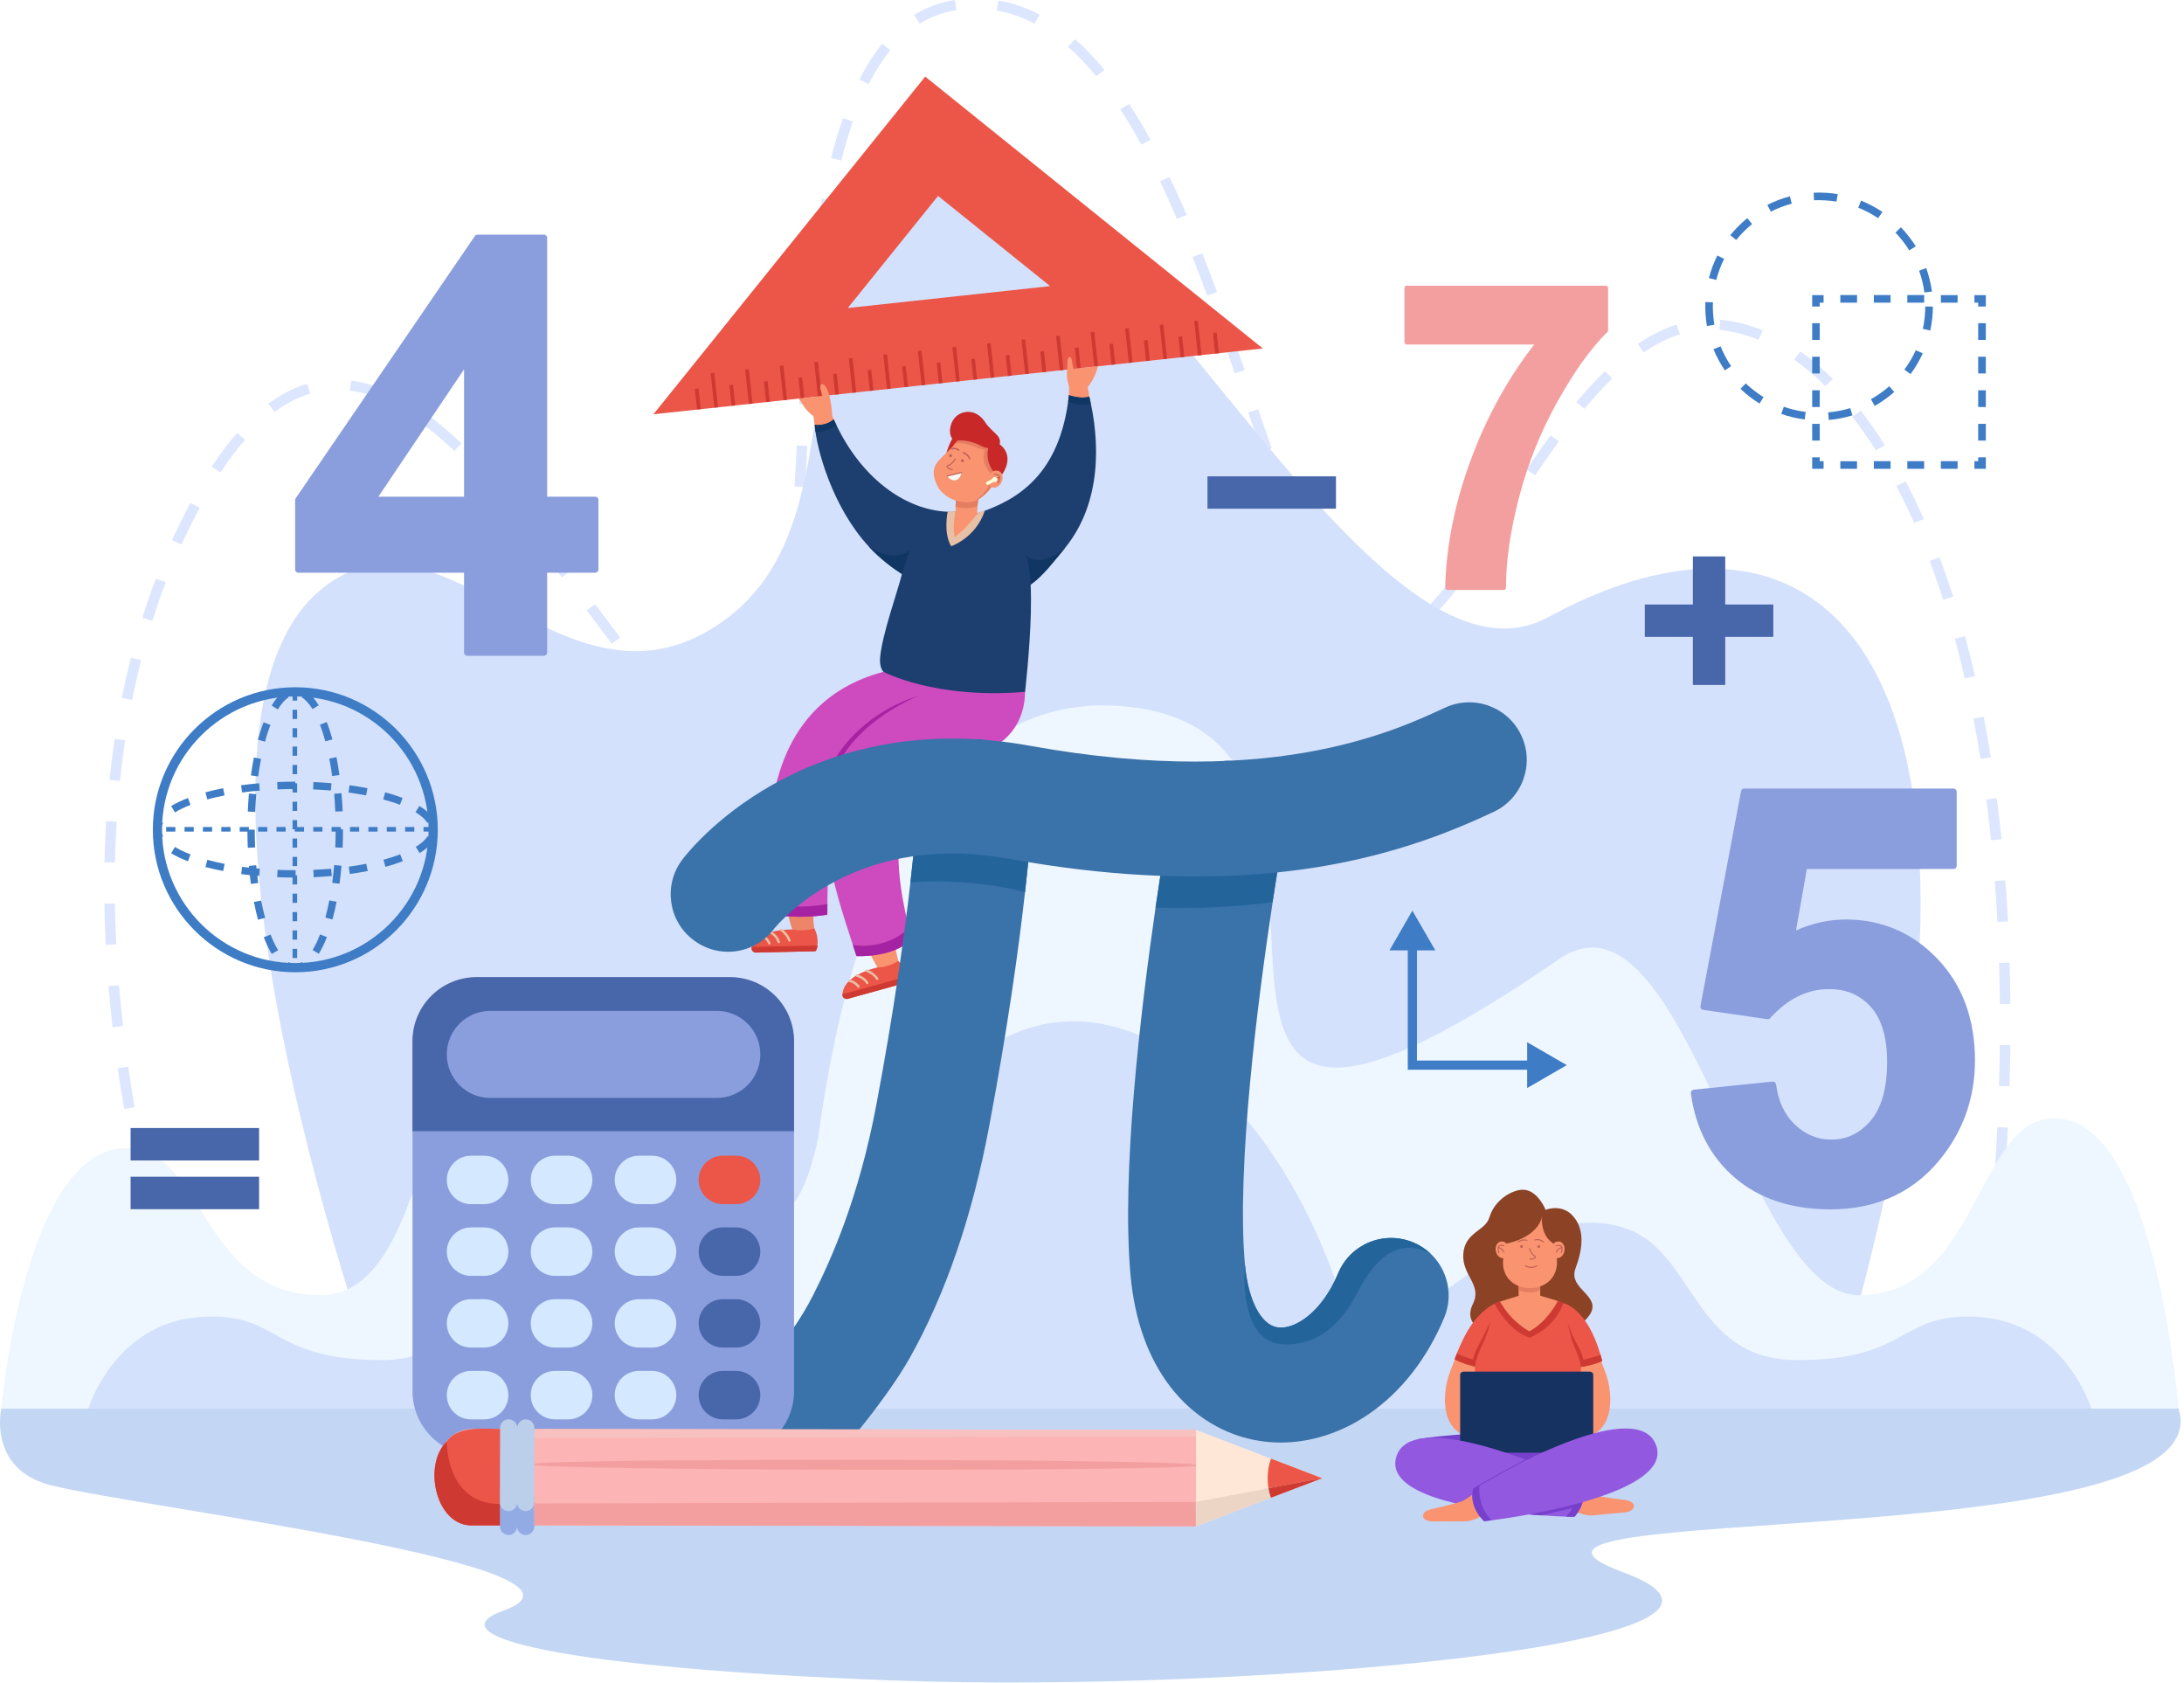 <svg width="309" height="238" viewBox="0 0 309 238" fill="none" xmlns="http://www.w3.org/2000/svg">
<path d="M26.15 190.842C25.538 189.021 24.94 187.149 24.355 185.263L25.786 184.847C26.358 186.733 26.956 188.592 27.567 190.387L26.15 190.842ZM281.481 188.501L280.012 188.332C280.259 186.407 280.493 184.457 280.701 182.558L282.184 182.714C281.963 184.626 281.728 186.576 281.481 188.501ZM22.716 179.658C22.196 177.785 21.689 175.887 21.208 174.001L22.665 173.663C23.133 175.536 23.64 177.421 24.147 179.281L22.716 179.658ZM282.795 176.914L281.312 176.784C281.507 174.846 281.676 172.909 281.833 170.997L283.315 171.114C283.159 173.026 282.99 174.976 282.795 176.914ZM19.855 168.318C19.426 166.419 19.023 164.495 18.646 162.596L20.103 162.323C20.48 164.209 20.883 166.12 21.312 168.006L19.855 168.318ZM283.744 165.301L282.262 165.21C282.379 163.285 282.496 161.335 282.587 159.423L284.069 159.488C283.978 161.4 283.874 163.363 283.744 165.301ZM17.58 156.861C17.242 154.936 16.93 152.999 16.656 151.087L18.139 150.892C18.412 152.778 18.711 154.715 19.036 156.627L17.58 156.861ZM284.316 153.649L282.821 153.61C282.886 151.672 282.925 149.722 282.938 147.81L284.433 147.823C284.407 149.748 284.368 151.711 284.316 153.649ZM15.928 145.287C15.707 143.349 15.512 141.399 15.356 139.474L16.838 139.37C16.994 141.256 17.19 143.206 17.411 145.131L15.928 145.287ZM282.951 142.01C282.925 140.059 282.886 138.108 282.834 136.21L284.316 136.158C284.381 138.082 284.42 140.046 284.433 141.997L282.951 142.01ZM14.966 133.648C14.862 131.697 14.797 129.734 14.771 127.809L16.266 127.796C16.292 129.695 16.357 131.645 16.448 133.583L14.966 133.648ZM282.6 130.41C282.509 128.459 282.379 126.521 282.236 124.623L283.718 124.506C283.861 126.417 283.991 128.381 284.095 130.332L282.6 130.41ZM16.266 121.996L14.784 121.97C14.823 120.006 14.901 118.042 15.018 116.131L16.5 116.222C16.396 118.107 16.318 120.058 16.266 121.996ZM281.702 118.849C281.507 116.911 281.286 114.973 281.039 113.088L282.509 112.906C282.756 114.804 282.99 116.755 283.185 118.706L281.702 118.849ZM16.982 110.448L15.499 110.305C15.694 108.354 15.941 106.403 16.227 104.505L17.697 104.713C17.424 106.585 17.177 108.51 16.982 110.448ZM280.207 107.353C279.895 105.415 279.557 103.503 279.193 101.644L280.662 101.371C281.026 103.243 281.364 105.181 281.676 107.132L280.207 107.353ZM104.099 107.145C102.031 106.833 100.536 105.909 98.455 104.336L99.404 103.217C101.212 104.596 102.526 105.415 104.255 105.701L104.099 107.145ZM109.262 103.711L107.935 103.061C108.625 101.761 109.223 99.966 109.73 97.716L111.187 98.028C110.64 100.421 110.016 102.281 109.262 103.711ZM94.086 100.2C92.902 98.913 91.641 97.443 90.21 95.688L91.381 94.79C92.785 96.52 94.034 97.976 95.204 99.238L94.086 100.2ZM18.698 99.004L17.229 98.731C17.619 96.806 18.048 94.881 18.529 93.022L19.973 93.373C19.504 95.206 19.075 97.105 18.698 99.004ZM277.983 95.974C277.541 94.062 277.073 92.176 276.566 90.343L278.009 89.979C278.516 91.812 278.985 93.724 279.44 95.649L277.983 95.974ZM112.175 92.215L110.692 92.033C110.927 90.304 111.135 88.418 111.33 86.259L112.812 86.376C112.617 88.561 112.409 90.473 112.175 92.215ZM86.556 91.045C85.347 89.458 84.085 87.781 83.006 86.324L84.215 85.479C85.294 86.922 86.543 88.6 87.752 90.174L86.556 91.045ZM195.573 90.928C194.416 90.928 193.271 90.603 192.192 89.94L192.985 88.717C194.611 89.706 196.21 89.706 197.94 88.912L198.59 90.226C197.563 90.694 196.549 90.928 195.573 90.928ZM21.559 87.82L20.129 87.391C20.727 85.518 21.364 83.658 22.053 81.851L23.458 82.345C22.782 84.126 22.131 85.973 21.559 87.82ZM203.454 86.441L202.362 85.466C203.493 84.27 204.702 82.813 206.068 80.992L207.264 81.838C205.873 83.71 204.624 85.219 203.454 86.441ZM187.953 85.453C186.99 84.01 186.041 82.306 185.04 80.251L186.379 79.64C187.354 81.63 188.278 83.281 189.201 84.66L187.953 85.453ZM274.927 84.816C274.316 82.943 273.679 81.097 273.015 79.341L274.42 78.847C275.083 80.628 275.733 82.488 276.345 84.387L274.927 84.816ZM79.481 81.643C78.116 79.835 76.985 78.353 75.905 76.974L77.102 76.103C78.181 77.481 79.312 78.977 80.691 80.784L79.481 81.643ZM113.254 80.576L111.772 80.472C111.876 78.782 111.993 76.883 112.123 74.659L113.605 74.737C113.475 76.961 113.371 78.873 113.254 80.576ZM25.682 77.013L24.329 76.428C25.144 74.633 26.015 72.873 26.943 71.148L28.256 71.811C27.346 73.51 26.488 75.244 25.682 77.013ZM210.672 77.013L209.436 76.22C210.489 74.659 211.582 73.008 212.687 71.33L213.949 72.11C212.83 73.788 211.738 75.453 210.672 77.013ZM182.634 74.88C181.957 73.242 181.268 71.447 180.501 69.405L181.905 68.911C182.66 70.94 183.349 72.722 184.025 74.347L182.634 74.88ZM270.818 73.97C270.011 72.162 269.166 70.407 268.295 68.755L269.621 68.092C270.506 69.782 271.377 71.564 272.183 73.411L270.818 73.97ZM72.225 72.383C70.872 70.758 69.611 69.314 68.376 67.962L69.494 66.999C70.742 68.365 72.017 69.835 73.382 71.486L72.225 72.383ZM113.918 68.885L112.422 68.82C112.526 66.882 112.63 64.958 112.734 62.994L114.217 63.072C114.113 65.036 114.009 66.96 113.918 68.885ZM217.2 67.221L215.964 66.414C217.213 64.594 218.318 63.007 219.359 61.59L220.581 62.422C219.541 63.839 218.435 65.4 217.2 67.221ZM31.209 66.805L29.947 66.024C31.117 64.256 32.327 62.643 33.536 61.252L34.681 62.188C33.51 63.527 32.34 65.088 31.209 66.805ZM178.511 63.865C177.835 61.928 177.159 59.977 176.6 58.339L178.004 57.883C178.576 59.522 179.239 61.46 179.929 63.397L178.511 63.865ZM64.279 63.774C62.758 62.331 61.262 61.056 59.832 59.99L60.742 58.846C62.211 59.951 63.746 61.252 65.32 62.734L64.279 63.774ZM265.408 63.709C264.341 62.019 263.223 60.419 262.079 58.963L263.262 58.091C264.432 59.587 265.577 61.225 266.669 62.955L265.408 63.709ZM38.855 58.261L37.945 57.116C39.727 55.803 41.573 54.853 43.446 54.294L43.888 55.672C42.184 56.18 40.494 57.051 38.855 58.261ZM224.17 57.818L223.013 56.908C224.404 55.243 225.731 53.8 227.057 52.512L228.111 53.54C226.823 54.788 225.536 56.193 224.17 57.818ZM114.555 57.259L113.059 57.168C113.189 55.074 113.319 53.163 113.449 51.342L114.945 51.446C114.802 53.254 114.685 55.165 114.555 57.259ZM54.916 56.947C53.056 56.05 51.222 55.477 49.48 55.243L49.688 53.813C51.587 54.073 53.576 54.697 55.579 55.66L54.916 56.947ZM258.255 54.606C256.825 53.189 255.342 51.927 253.847 50.874L254.718 49.703C256.279 50.809 257.826 52.122 259.322 53.605L258.255 54.606ZM174.701 52.798C173.96 50.653 173.348 48.897 172.776 47.285L174.181 46.816C174.753 48.442 175.364 50.198 176.105 52.343L174.701 52.798ZM232.571 49.834L231.713 48.65C233.547 47.402 235.406 46.478 237.214 45.906L237.682 47.285C236.004 47.818 234.288 48.676 232.571 49.834ZM248.814 48.065C246.98 47.311 245.108 46.842 243.274 46.673L243.404 45.23C245.394 45.412 247.409 45.919 249.399 46.725L248.814 48.065ZM115.413 45.633L113.931 45.503C114.126 43.474 114.321 41.524 114.529 39.69L116.011 39.846C115.803 41.667 115.608 43.617 115.413 45.633ZM170.8 41.797C170.071 39.846 169.395 38.064 168.719 36.348L170.11 35.841C170.787 37.557 171.476 39.352 172.191 41.316L170.8 41.797ZM116.779 34.085L115.309 33.877C115.608 31.848 115.946 29.91 116.297 28.09L117.754 28.363C117.403 30.158 117.078 32.082 116.779 34.085ZM166.521 30.951C165.715 29.078 164.908 27.297 164.128 25.645L165.468 25.034C166.274 26.711 167.093 28.506 167.9 30.392L166.521 30.951ZM119.015 22.706L117.572 22.355C118.092 20.339 118.664 18.441 119.275 16.711L120.68 17.179C120.082 18.87 119.523 20.729 119.015 22.706ZM161.475 20.456C160.5 18.675 159.499 16.997 158.497 15.462L159.759 14.695C160.773 16.256 161.787 17.959 162.789 19.78L161.475 20.456ZM122.917 11.886L121.59 11.249C122.566 9.324 123.645 7.621 124.802 6.19L125.973 7.087C124.88 8.44 123.853 10.053 122.917 11.886ZM155.09 10.781C153.79 9.194 152.45 7.79 151.098 6.619L152.099 5.54C153.503 6.775 154.908 8.232 156.26 9.883L155.09 10.781ZM130.121 3.342L129.328 2.12C131.084 1.027 133.034 0.312 135.102 0L135.323 1.431C133.463 1.717 131.721 2.354 130.121 3.342ZM146.39 3.342C144.66 2.432 142.853 1.808 141.019 1.496L141.279 0.078C143.269 0.416 145.233 1.092 147.105 2.068L146.39 3.342Z" fill="#DCE6FF"/>
<path d="M0.179 199.243C0.179 199.243 -1.771 207.8 7.189 210.076C19.426 213.197 88.676 221.585 71.21 227.827C61.353 231.338 78.883 235.955 126.896 237.71C174.909 239.466 257.306 232.574 229.593 222.365C201.893 212.156 315.098 220.466 308.219 199.243H0.179Z" fill="#C3D6F4"/>
<path d="M54.526 198.645C54.526 198.645 19.725 103.335 45.813 83.06C63.265 69.51 80.288 103.634 102.356 87.833C122.006 73.749 109.431 40.874 128.561 25.034C152.086 5.527 191.386 102.32 219.007 87.313C262.43 63.684 288.985 100.955 258.827 198.814L54.526 198.645Z" fill="#D4E1FC"/>
<path d="M291.833 158.265C279.479 156.484 280.597 183.195 262.989 183.195C246.876 183.195 238.267 123.517 220.594 135.663C149.55 184.444 204.82 101.422 157.054 99.797C135.453 99.069 121.057 121.41 115.751 160.983C108.053 196.746 90.21 133.7 71.848 139.565C60.17 143.284 61.509 183.195 45.41 183.195C27.788 183.195 28.959 160.736 16.605 162.505C3.301 164.417 0.18 199.243 0.18 199.243H308.219C308.219 199.243 305.137 160.177 291.833 158.265Z" fill="#EEF7FF"/>
<path d="M279.986 186.277C268.62 185.523 270.466 192.377 254.263 192.377C239.451 192.377 239.854 177.005 229.944 173.728C211.686 167.72 196.627 198.177 189.552 182.883C176.105 142.322 136.897 121.97 118.807 182.883C111.733 198.177 95.178 170.893 78.428 173.728C68.115 175.484 68.922 192.377 54.096 192.377C37.893 192.377 39.752 185.523 28.387 186.277C16.149 187.097 12.495 199.243 12.495 199.243H295.877C295.877 199.243 292.223 187.097 279.986 186.277Z" fill="#D4E1FC"/>
<path d="M244.093 78.704H239.515V85.505H232.714V90.083H239.515V96.884H244.093V90.083H250.894V85.505H244.093V78.704Z" fill="#4867AA"/>
<path d="M170.838 67.376V71.954H189.019V67.376H170.838Z" fill="#4867AA"/>
<path d="M18.477 159.553V164.143H36.657V159.553H18.477Z" fill="#4867AA"/>
<path d="M18.477 166.445V171.036H36.657V166.445H18.477Z" fill="#4867AA"/>
<path d="M222.896 179.45C223.962 176.602 224.183 174.04 222.714 172.193C221.088 170.113 218.682 171.127 218.682 171.127C218.682 171.127 217.551 168.279 215.47 168.279C213.987 168.279 211.465 169.67 210.723 172.193C210.164 174.131 207.251 174.248 207.03 177.356C206.822 180.451 209.761 181.7 208.382 184.457C207.29 186.667 208.721 188.163 211.673 189.008C214.638 189.841 222.167 189.333 224.651 186.329C227.135 183.338 221.777 182.48 222.896 179.45Z" fill="#8C4225"/>
<path d="M223.104 210.076C223.104 210.076 224.678 211.272 225.536 211.48C226.706 211.78 229.45 212.118 230.009 212.183C231.557 212.391 231.661 213.795 229.697 213.938L225.146 214.354C223.767 214.367 221.921 213.405 221.778 213.379C219.372 212.56 220.802 208.997 223.104 210.076Z" fill="#F99370"/>
<path d="M200.697 203.548C200.697 203.548 212.583 201.48 231.167 203.392C231.167 203.392 221.244 207.891 215.743 208.021C210.229 208.151 200.697 203.548 200.697 203.548Z" fill="#7640CC"/>
<path d="M213.753 189.593C213.805 189.567 213.87 189.528 213.922 189.489C212.011 191.375 210.814 193.794 209.501 196.174C208.617 197.721 207.03 200.504 209.579 201.258C210.931 201.258 210.944 203.339 209.579 203.352C209.319 203.365 209.033 203.391 208.773 203.378C203.922 203.079 203.831 197.526 205.17 194.002C206.406 190.738 207.862 187.096 210.736 184.873C213.961 182.688 217.096 187.604 213.753 189.593Z" fill="#F99370"/>
<path d="M218.513 189.593C218.474 189.567 218.396 189.528 218.344 189.489C220.256 191.375 221.465 193.794 222.765 196.174C223.65 197.721 225.236 200.504 222.7 201.258C221.335 201.258 221.335 203.339 222.687 203.352C222.961 203.365 223.234 203.391 223.494 203.378C228.344 203.079 228.435 197.526 227.096 194.002C225.861 190.738 224.417 187.096 221.53 184.873C218.318 182.688 215.171 187.604 218.513 189.593Z" fill="#F99370"/>
<path d="M211.478 184.431L210.893 188.033L210.125 192.754L210.021 193.404C209.397 193.391 208.799 193.3 208.266 193.183C206.835 192.845 205.808 192.272 205.808 192.272C205.808 192.272 205.912 191.96 206.107 191.453C206.523 190.387 207.368 188.462 208.448 187.032C210.047 184.938 211.478 184.431 211.478 184.431Z" fill="#EB5648"/>
<path d="M226.693 192.52C226.693 192.52 225.666 193.001 224.209 193.261C223.442 193.391 222.558 193.482 221.622 193.404L221.596 192.754L221.57 192.377L221.192 184.327C221.192 184.327 224.483 184.886 226.446 191.622C226.524 191.917 226.607 192.216 226.693 192.52Z" fill="#EB5648"/>
<path d="M206.107 191.453C206.107 191.453 207.563 192.168 210.125 192.753L210.021 193.404C209.397 193.391 208.799 193.3 208.253 193.183C206.835 192.844 205.808 192.272 205.808 192.272C205.808 192.272 205.912 191.96 206.107 191.453Z" fill="#CE3932"/>
<path d="M226.693 192.52C226.693 192.52 225.666 193.001 224.209 193.261C223.442 193.391 222.558 193.482 221.621 193.404L221.595 192.754C223.442 192.494 225.172 192.13 226.446 191.622C226.524 191.917 226.606 192.216 226.693 192.52Z" fill="#CE3932"/>
<path d="M210.892 186.915V188.033L210.021 193.404C209.397 193.391 208.799 193.3 208.253 193.183C208.318 192.611 208.487 191.648 208.955 190.751C209.683 189.386 210.892 186.915 210.892 186.915Z" fill="#CE3932"/>
<path d="M224.209 193.261C223.442 193.391 222.558 193.482 221.622 193.404L221.57 192.377L221.765 186.915C221.765 186.915 222.35 188.878 223.273 190.4C223.884 191.414 224.118 192.585 224.209 193.261Z" fill="#CE3932"/>
<path d="M225.262 202.559C222.492 203.834 219.358 204.393 216.393 204.393C213.428 204.393 210.047 203.769 207.29 202.494C207.407 199.945 210.151 198.125 208.89 195.043C208.291 193.599 208.994 191.766 209.553 190.569C209.67 190.296 209.787 190.062 209.891 189.867C210.723 188.15 211.478 184.431 211.478 184.431L211.946 184.223C213.376 183.69 214.859 183.638 214.859 183.638H217.915C217.915 183.638 219.306 183.638 220.685 184.119L221.192 184.327C221.361 184.47 221.881 188.072 222.531 189.945C222.987 191.219 224.17 193.014 223.455 195.199C222.31 198.71 225.158 200.349 225.262 202.559Z" fill="#EB5648"/>
<path d="M217.915 183.273V180.035H214.859V183.286C214.859 183.286 212.752 183.923 211.946 184.223C211.985 184.275 213.819 187.565 216.394 188.553C216.394 188.553 219.645 186.745 220.685 184.119C219.944 183.858 217.915 183.273 217.915 183.273Z" fill="#F99370"/>
<path d="M221.335 176.979C221.205 177.629 220.672 178.058 220.152 177.954C219.631 177.837 219.319 177.226 219.462 176.589C219.592 175.939 220.126 175.51 220.646 175.614C221.166 175.718 221.478 176.342 221.335 176.979Z" fill="#F99370"/>
<path d="M220.906 177.291C220.897 177.291 220.889 177.287 220.88 177.278C220.841 177.265 220.815 177.226 220.828 177.187C220.958 176.745 220.958 176.446 220.815 176.303C220.659 176.16 220.334 176.238 220.23 176.277C220.191 176.29 220.139 176.277 220.126 176.238C220.113 176.199 220.139 176.16 220.178 176.147C220.191 176.134 220.659 175.952 220.919 176.199C221.114 176.381 221.127 176.719 220.971 177.226C220.958 177.265 220.932 177.291 220.906 177.291Z" fill="#C16256"/>
<path d="M220.204 177.174C220.186 177.174 220.173 177.174 220.165 177.174C220.126 177.161 220.113 177.109 220.126 177.07C220.139 177.044 220.412 176.446 220.984 176.407C221.023 176.394 221.062 176.433 221.062 176.472C221.062 176.511 221.036 176.55 220.984 176.55C220.503 176.589 220.269 177.135 220.269 177.135C220.256 177.161 220.23 177.174 220.204 177.174Z" fill="#C16256"/>
<path d="M211.634 176.979C211.764 177.629 212.297 178.058 212.817 177.954C213.337 177.837 213.649 177.226 213.506 176.589C213.376 175.939 212.843 175.51 212.323 175.614C211.803 175.718 211.491 176.342 211.634 176.979Z" fill="#F99370"/>
<path d="M212.063 177.291C212.037 177.291 211.998 177.265 211.998 177.226C211.842 176.719 211.855 176.381 212.05 176.199C212.31 175.952 212.778 176.134 212.791 176.147C212.83 176.16 212.856 176.199 212.843 176.238C212.817 176.277 212.778 176.29 212.739 176.277C212.739 176.277 212.336 176.134 212.154 176.303C212.011 176.446 211.998 176.745 212.141 177.187C212.154 177.226 212.128 177.265 212.089 177.278C212.08 177.287 212.072 177.291 212.063 177.291Z" fill="#C16256"/>
<path d="M212.765 177.174C212.739 177.174 212.713 177.161 212.7 177.135C212.7 177.135 212.453 176.589 211.972 176.55C211.933 176.55 211.907 176.511 211.907 176.472C211.907 176.433 211.946 176.394 211.985 176.407C212.557 176.446 212.83 177.044 212.83 177.07C212.856 177.109 212.83 177.161 212.791 177.174C212.782 177.174 212.774 177.174 212.765 177.174Z" fill="#C16256"/>
<path d="M217.915 182.467V180.855H214.859V182.467C214.859 182.467 216.393 183.273 217.915 182.467Z" fill="#E57D61"/>
<path d="M212.648 178.708C212.791 183.286 219.904 183.403 220.281 178.878C220.36 177.213 219.826 176.693 219.605 174.612C219.215 170.854 213.87 170.659 213.389 174.586C213.207 176.134 212.635 177.291 212.648 178.708Z" fill="#F99370"/>
<path d="M215.457 176.407C215.509 176.303 215.47 176.186 215.366 176.134C215.262 176.082 215.145 176.121 215.093 176.225C215.041 176.316 215.08 176.446 215.184 176.498C215.288 176.55 215.405 176.511 215.457 176.407Z" fill="#C16256"/>
<path d="M217.889 176.407C217.941 176.316 217.902 176.186 217.811 176.134C217.707 176.082 217.59 176.121 217.538 176.225C217.486 176.329 217.525 176.446 217.616 176.498C217.72 176.55 217.85 176.511 217.889 176.407Z" fill="#C16256"/>
<path d="M216.666 178.175C216.58 178.175 216.502 178.162 216.432 178.136C216.393 178.123 216.38 178.084 216.393 178.045C216.406 178.006 216.445 177.98 216.484 177.993C216.744 178.084 217.109 177.954 217.161 177.837C217.174 177.785 217.122 177.746 217.07 177.72C216.64 177.486 216.341 176.667 216.328 176.628C216.315 176.589 216.341 176.537 216.38 176.524C216.419 176.511 216.458 176.537 216.471 176.576C216.471 176.589 216.757 177.382 217.148 177.59C217.356 177.707 217.317 177.837 217.304 177.889C217.226 178.058 216.94 178.175 216.666 178.175Z" fill="#C16256"/>
<path d="M216.68 179.333C216.198 179.333 215.821 179.138 215.795 179.125C215.756 179.099 215.743 179.06 215.769 179.021C215.782 178.982 215.834 178.969 215.873 178.982C215.886 178.995 216.68 179.411 217.395 178.995C217.434 178.969 217.486 178.982 217.499 179.021C217.525 179.047 217.512 179.099 217.473 179.125C217.2 179.281 216.927 179.333 216.68 179.333Z" fill="#C16256"/>
<path d="M218.149 172.193C218.149 172.193 217.681 174.924 213.142 175.9C213.142 175.9 212.882 173.533 213.832 172.193C214.781 170.841 217.369 170.724 218.149 172.193Z" fill="#8C4225"/>
<path d="M218.149 172.194C218.149 172.194 217.928 174.794 219.813 175.9C219.813 175.9 220.294 172.948 218.149 172.194Z" fill="#8C4225"/>
<path d="M211.478 184.431C211.478 184.431 213.273 188.15 216.394 189.204C216.394 189.204 219.853 187.994 221.192 184.327C221.192 184.327 220.737 184.054 220.399 184.028C220.399 184.028 218.995 186.902 216.394 188.306C216.394 188.306 213.988 187.175 212.232 184.119C212.232 184.119 211.816 184.158 211.478 184.431Z" fill="#CE3932"/>
<path d="M225.418 205.472H206.588V194.47C206.588 194.223 206.796 194.015 207.043 194.015H224.963C225.21 194.015 225.418 194.223 225.418 194.47V205.472Z" fill="#163260"/>
<path d="M222.765 214.536C222.713 214.549 222.297 214.549 221.582 214.523C220.789 214.497 219.657 214.445 218.318 214.354C218.231 214.346 218.144 214.341 218.058 214.341C217.728 214.315 217.386 214.289 217.03 214.263C216.597 214.229 216.146 214.19 215.678 214.146C207.719 213.405 196.106 211.389 197.524 206.161C199.448 199.113 218.5 207.345 222.947 209.387C223.546 209.66 223.871 209.816 223.871 209.816C224.768 212.482 222.765 214.536 222.765 214.536Z" fill="#9358E0"/>
<path d="M223.39 211.728L223 213.184L218.058 214.342C217.729 214.316 217.386 214.289 217.031 214.263C216.597 214.229 216.146 214.19 215.678 214.146L215.301 213.028L223.39 211.728Z" fill="#7640CC"/>
<path d="M222.765 214.536C222.713 214.549 222.297 214.549 221.582 214.523C221.582 214.523 223.78 212.417 222.947 209.387C223.546 209.66 223.871 209.816 223.871 209.816C224.768 212.482 222.765 214.536 222.765 214.536Z" fill="#7640CC"/>
<path d="M209.085 210.739C209.085 210.739 207.628 212.079 206.783 212.365C205.664 212.768 202.959 213.366 202.4 213.496C200.892 213.834 200.918 215.265 202.894 215.2L207.446 215.187C208.838 215.07 210.58 213.938 210.71 213.886C213.025 212.859 211.269 209.439 209.085 210.739Z" fill="#F99370"/>
<path d="M211.023 215.044C210.398 215.122 210.021 215.161 209.982 215.161C209.982 215.161 207.784 213.288 208.422 210.557C208.422 210.557 208.747 210.362 209.319 210.024C213.585 207.553 231.713 197.579 234.301 204.393C236.837 211.116 215.99 214.406 211.023 215.044Z" fill="#9358E0"/>
<path d="M211.023 215.043C210.398 215.121 210.021 215.16 209.982 215.16C209.982 215.16 207.784 213.288 208.422 210.557C208.422 210.557 208.734 210.323 209.319 210.024C209.319 210.024 208.929 212.924 211.023 215.043Z" fill="#7640CC"/>
<path d="M209.15 210.245C209.133 210.245 209.115 210.236 209.098 210.219C209.085 210.193 209.098 210.154 209.124 210.128C209.176 210.102 214.495 207.02 216.836 205.94C216.862 205.927 216.901 205.94 216.914 205.966C216.927 206.005 216.914 206.044 216.888 206.057C214.547 207.137 209.241 210.206 209.189 210.245C209.18 210.254 209.167 210.254 209.15 210.245Z" fill="#7640CC"/>
<path d="M218.357 175.731C218.34 175.731 218.327 175.726 218.318 175.718C217.746 175.276 217.213 175.445 217.187 175.458C217.148 175.471 217.109 175.445 217.096 175.406C217.083 175.367 217.096 175.328 217.135 175.315C217.161 175.302 217.772 175.094 218.409 175.588C218.435 175.614 218.448 175.666 218.422 175.705C218.405 175.722 218.383 175.731 218.357 175.731Z" fill="#C16256"/>
<path d="M214.794 175.731C214.776 175.731 214.759 175.722 214.742 175.705C214.716 175.666 214.716 175.627 214.742 175.601C214.768 175.575 215.236 175.185 216.042 175.354C216.081 175.354 216.107 175.393 216.107 175.445C216.094 175.484 216.055 175.51 216.016 175.497C215.288 175.354 214.846 175.705 214.846 175.718C214.828 175.726 214.811 175.731 214.794 175.731Z" fill="#C16256"/>
<path fill-rule="evenodd" clip-rule="evenodd" d="M41.781 137.523C30.675 137.523 21.624 128.485 21.624 117.366C21.624 106.247 30.675 97.209 41.781 97.209C52.9 97.209 61.938 106.247 61.938 117.366C61.938 128.485 52.9 137.523 41.781 137.523ZM41.781 98.509C31.39 98.509 22.924 106.962 22.924 117.366C22.924 127.77 31.39 136.223 41.781 136.223C52.185 136.223 60.638 127.77 60.638 117.366C60.638 106.962 52.185 98.509 41.781 98.509Z" fill="#3E7CC6"/>
<path d="M41.781 137.393C41.287 137.393 40.806 137.25 40.324 136.964L40.871 136.08C41.486 136.444 42.102 136.44 42.717 136.067L43.264 136.951C42.782 137.25 42.288 137.393 41.781 137.393ZM38.452 134.935C38.049 134.272 37.672 133.479 37.32 132.568L38.283 132.191C38.608 133.05 38.972 133.791 39.349 134.402L38.452 134.935ZM45.11 134.909L44.226 134.376C44.603 133.765 44.954 133.024 45.279 132.165L46.255 132.542C45.903 133.453 45.513 134.246 45.11 134.909ZM36.501 130.085C36.293 129.304 36.098 128.459 35.929 127.575L36.943 127.38C37.112 128.238 37.307 129.057 37.515 129.825L36.501 130.085ZM47.035 130.059L46.033 129.785C46.242 129.031 46.424 128.212 46.593 127.354L47.62 127.549C47.451 128.433 47.256 129.278 47.035 130.059ZM35.5 125.026C35.383 124.207 35.292 123.348 35.214 122.477L36.254 122.386C36.332 123.244 36.423 124.076 36.527 124.896L35.5 125.026ZM48.036 125L47.009 124.87C47.113 124.05 47.204 123.218 47.282 122.36L48.322 122.451C48.244 123.322 48.153 124.181 48.036 125ZM35.058 119.915C35.019 119.07 35.006 118.211 35.006 117.353H36.046C36.046 118.185 36.059 119.044 36.098 119.863L35.058 119.915ZM48.478 119.902L47.438 119.863C47.477 119.031 47.49 118.185 47.49 117.34V117.314H48.53V117.34C48.53 118.198 48.517 119.057 48.478 119.902ZM36.098 114.843L35.058 114.791C35.097 113.933 35.149 113.075 35.214 112.242L36.254 112.333C36.189 113.153 36.137 113.998 36.098 114.843ZM47.438 114.791C47.399 113.946 47.347 113.101 47.282 112.281L48.309 112.19C48.387 113.023 48.439 113.881 48.478 114.752L47.438 114.791ZM36.527 109.823L35.5 109.68C35.617 108.809 35.76 107.964 35.916 107.145L36.93 107.34C36.787 108.133 36.644 108.965 36.527 109.823ZM46.996 109.771C46.879 108.926 46.749 108.094 46.593 107.301L47.607 107.093C47.763 107.912 47.906 108.757 48.023 109.628L46.996 109.771ZM37.502 104.908L36.488 104.635C36.735 103.75 36.995 102.918 37.294 102.164L38.257 102.541C37.984 103.256 37.724 104.049 37.502 104.908ZM46.033 104.856C45.799 104.01 45.539 103.204 45.266 102.502L46.228 102.125C46.528 102.866 46.788 103.698 47.035 104.583L46.033 104.856ZM39.31 100.343L38.426 99.797C38.998 98.848 39.622 98.171 40.285 97.755L40.832 98.64C40.311 98.965 39.804 99.537 39.31 100.343ZM44.213 100.291C43.719 99.498 43.198 98.939 42.678 98.627L43.211 97.729C43.875 98.132 44.512 98.809 45.097 99.758L44.213 100.291Z" fill="#3E7CC6"/>
<path d="M41.82 124.128H41.781C40.923 124.128 40.065 124.115 39.219 124.076L39.271 123.036C40.091 123.075 40.949 123.088 41.781 123.088H41.82V124.128ZM44.382 124.076L44.33 123.036C45.188 122.997 46.034 122.945 46.853 122.88L46.944 123.907C46.099 123.985 45.24 124.037 44.382 124.076ZM36.67 123.907C35.799 123.842 34.941 123.738 34.121 123.634L34.252 122.607C35.071 122.711 35.903 122.802 36.761 122.88L36.67 123.907ZM49.493 123.621L49.35 122.581C50.195 122.477 51.027 122.334 51.821 122.178L52.029 123.205C51.209 123.361 50.364 123.504 49.493 123.621ZM31.573 123.205C30.701 123.036 29.856 122.841 29.063 122.633L29.336 121.619C30.103 121.827 30.922 122.022 31.781 122.191L31.573 123.205ZM54.526 122.607L54.253 121.606C55.111 121.372 55.904 121.124 56.619 120.838L56.996 121.814C56.242 122.1 55.41 122.373 54.526 122.607ZM26.592 121.827C25.681 121.476 24.875 121.098 24.212 120.682L24.758 119.798C25.369 120.175 26.111 120.526 26.956 120.851L26.592 121.827ZM59.376 120.669L58.83 119.785C59.623 119.291 60.196 118.784 60.495 118.263L61.392 118.797C61.002 119.46 60.313 120.097 59.376 120.669ZM22.196 118.823C21.897 118.354 21.754 117.86 21.754 117.353C21.754 116.859 21.897 116.365 22.183 115.897L23.081 116.43C22.886 116.742 22.794 117.054 22.794 117.353C22.794 117.665 22.898 117.977 23.081 118.289L22.196 118.823ZM60.482 116.404C60.157 115.884 59.597 115.376 58.791 114.882L59.337 113.998C60.274 114.57 60.963 115.194 61.366 115.858L60.482 116.404ZM24.758 114.908L24.212 114.011C24.875 113.608 25.681 113.231 26.592 112.88L26.956 113.842C26.111 114.18 25.369 114.531 24.758 114.908ZM56.593 113.829C55.878 113.556 55.072 113.309 54.227 113.075L54.487 112.073C55.384 112.307 56.216 112.58 56.958 112.867L56.593 113.829ZM29.336 113.075L29.063 112.073C29.856 111.852 30.701 111.657 31.573 111.488L31.768 112.515C30.922 112.671 30.103 112.867 29.336 113.075ZM51.795 112.502C51.001 112.346 50.169 112.216 49.311 112.099L49.454 111.072C50.325 111.189 51.17 111.332 51.99 111.488L51.795 112.502ZM34.252 112.099L34.108 111.072C34.941 110.955 35.799 110.864 36.67 110.786L36.748 111.826C35.903 111.891 35.058 111.982 34.252 112.099ZM46.814 111.813C45.995 111.748 45.149 111.696 44.304 111.657L44.343 110.617C45.201 110.656 46.073 110.708 46.905 110.786L46.814 111.813ZM39.258 111.657L39.219 110.617C40.065 110.578 40.923 110.565 41.781 110.565V111.605C40.936 111.605 40.091 111.618 39.258 111.657Z" fill="#3E7CC6"/>
<path d="M42.041 135.508H41.391V134.207H42.041V135.508ZM42.041 132.907H41.391V131.606H42.041V132.907ZM42.041 130.306H41.391V129.005H42.041V130.306ZM42.041 127.705H41.391V126.404H42.041V127.705ZM42.041 125.104H41.391V123.803H42.041V125.104ZM42.041 122.503H41.391V121.203H42.041V122.503ZM42.041 119.902H41.391V118.602H42.041V119.902ZM42.041 117.301H41.391V116.001H42.041V117.301ZM42.041 114.7H41.391V113.4H42.041V114.7ZM42.041 112.099H41.391V110.799H42.041V112.099ZM42.041 109.498H41.391V108.198H42.041V109.498ZM42.041 106.898H41.391V105.597H42.041V106.898ZM42.041 104.297H41.391V102.996H42.041V104.297ZM42.041 101.696H41.391V100.395H42.041V101.696ZM42.041 99.095H41.391V97.794H42.041V99.095Z" fill="#3E7CC6"/>
<path d="M61.223 117.626H59.923V116.976H61.223V117.626ZM58.622 117.626H57.322V116.976H58.622V117.626ZM56.021 117.626H54.721V116.976H56.021V117.626ZM53.42 117.626H52.12V116.976H53.42V117.626ZM50.819 117.626H49.519V116.976H50.819V117.626ZM48.218 117.626H46.918V116.976H48.218V117.626ZM45.617 117.626H44.317V116.976H45.617V117.626ZM43.017 117.626H41.716V116.976H43.017V117.626ZM40.416 117.626H39.115V116.976H40.416V117.626ZM37.815 117.626H36.514V116.976H37.815V117.626ZM35.214 117.626H33.913V116.976H35.214V117.626ZM32.613 117.626H31.312V116.976H32.613V117.626ZM30.012 117.626H28.712V116.976H30.012V117.626ZM27.411 117.626H26.111V116.976H27.411V117.626ZM24.81 117.626H23.51V116.976H24.81V117.626Z" fill="#3E7CC6"/>
<path d="M221.674 150.658L216.069 147.419V150.007H200.476V134.428H203.077L199.826 128.81L196.588 134.428H199.176V151.308H216.069V153.896L221.674 150.658Z" fill="#3E7CC6"/>
<path d="M112.201 131.749C112.799 133.427 111.629 132.569 114.19 132.738C114.737 132.764 115.855 132.725 115.296 131.632C114.841 130.358 115.231 126.847 114.945 125.533C113.618 119.681 109.132 123.166 112.201 131.749Z" fill="#ED8569"/>
<path d="M115.66 133.739C115.647 134.116 115.478 134.558 115.036 134.558L106.947 134.74C106.531 134.74 106.232 134.337 106.362 133.934C106.661 133.05 107.961 131.502 112.097 131.463C112.097 131.463 113.449 131.827 115.218 131.333C115.218 131.333 115.816 132.296 115.66 133.739Z" fill="#EB5648"/>
<path d="M108.859 133.596C108.876 133.596 108.893 133.591 108.911 133.583C109.002 133.544 109.041 133.453 109.002 133.362C108.612 132.464 107.922 132.191 107.896 132.191C107.805 132.152 107.701 132.204 107.675 132.282C107.636 132.373 107.688 132.477 107.779 132.503C107.792 132.516 108.364 132.737 108.69 133.492C108.716 133.557 108.781 133.596 108.859 133.596Z" fill="#E8C0A6"/>
<path d="M110.185 133.414C110.203 133.414 110.22 133.409 110.237 133.401C110.328 133.375 110.367 133.271 110.341 133.18C110.003 132.165 109.119 131.723 109.08 131.71C109.002 131.671 108.898 131.697 108.859 131.788C108.807 131.866 108.846 131.97 108.937 132.022C108.937 132.022 109.73 132.412 110.016 133.297C110.042 133.362 110.107 133.414 110.185 133.414Z" fill="#E8C0A6"/>
<path d="M111.694 133.193C111.711 133.193 111.733 133.188 111.759 133.18C111.837 133.141 111.889 133.05 111.85 132.959C111.473 131.931 110.653 131.411 110.614 131.385C110.536 131.333 110.432 131.359 110.38 131.437C110.328 131.515 110.354 131.619 110.432 131.671C110.445 131.684 111.187 132.165 111.538 133.076C111.564 133.154 111.629 133.193 111.694 133.193Z" fill="#E8C0A6"/>
<path d="M106.362 133.934L115.66 133.739C115.634 134.025 115.569 134.298 115.426 134.545L106.947 134.74C106.544 134.74 106.231 134.35 106.362 133.96C106.362 133.951 106.362 133.942 106.362 133.934Z" fill="#CE3932"/>
<path d="M124.113 136.782C124.997 138.252 123.879 138.642 125.868 137.913C127.169 137.328 127.611 137.185 127.117 135.989C126.727 134.558 126.284 131.801 125.998 130.358C125.257 125.936 119.379 128.875 124.113 136.782Z" fill="#F99370"/>
<path d="M128.144 138.173C128.222 138.538 128.157 139.019 127.728 139.123L119.939 141.282C119.535 141.386 119.145 141.06 119.184 140.644C119.249 139.721 119.887 137.9 124.139 136.834C124.139 136.834 125.504 136.912 127.104 135.924C127.104 135.924 127.936 136.73 128.144 138.173Z" fill="#EB5648"/>
<path d="M121.512 139.708C121.529 139.708 121.547 139.699 121.564 139.682C121.642 139.617 121.655 139.513 121.603 139.435C121.005 138.668 120.264 138.577 120.238 138.577C120.134 138.564 120.055 138.629 120.042 138.733C120.029 138.824 120.094 138.902 120.199 138.915C120.225 138.915 120.823 138.993 121.33 139.656C121.369 139.708 121.447 139.734 121.512 139.708Z" fill="#E8C0A6"/>
<path d="M122.748 139.201C122.765 139.192 122.782 139.183 122.8 139.175C122.878 139.123 122.904 139.019 122.852 138.941C122.266 138.043 121.304 137.822 121.265 137.822C121.174 137.796 121.083 137.861 121.07 137.952C121.044 138.043 121.109 138.134 121.2 138.16C121.2 138.16 122.058 138.355 122.565 139.123C122.604 139.188 122.682 139.214 122.748 139.201Z" fill="#E8C0A6"/>
<path d="M124.165 138.615C124.182 138.607 124.2 138.598 124.217 138.589C124.295 138.537 124.308 138.433 124.256 138.355C123.645 137.458 122.709 137.146 122.67 137.133C122.579 137.107 122.488 137.146 122.462 137.237C122.423 137.328 122.475 137.432 122.566 137.458C122.579 137.458 123.424 137.744 123.983 138.55C124.022 138.602 124.1 138.628 124.165 138.615Z" fill="#E8C0A6"/>
<path d="M119.184 140.644L128.145 138.174C128.184 138.447 128.184 138.746 128.119 139.019L119.939 141.282C119.549 141.386 119.158 141.074 119.184 140.67C119.184 140.662 119.184 140.653 119.184 140.644Z" fill="#CE3932"/>
<path d="M109.366 127.692C109.483 128.706 109.587 129.318 109.6 129.383C109.6 129.383 112.799 130.046 117.052 129.383C117.078 123.791 117.039 113.4 121.174 109.954C122.137 109.317 124.568 107.6 126.376 106.534C130.915 104.336 137.651 102.632 139.511 98.354C137.066 97.339 131.942 95.233 129.471 94.205C109.379 96.39 107.454 114.479 109.366 127.692Z" fill="#CE4ABF"/>
<path d="M117.195 122.88C117.858 113.647 118.82 110.565 126.376 106.533L129.926 98.418C120.368 101.37 112.253 111.176 117.195 122.88Z" fill="#A523A2"/>
<path d="M117.312 121.398C118.248 126.768 119.848 130.982 121.174 135.234C121.174 135.234 126.402 135.56 129.016 132.803C127.898 128.628 125.921 120.539 128.067 114.492C128.925 112.268 131.149 108.796 137.859 106.832C146.221 104.375 144.96 96.78 144.96 96.78C142.034 91.11 136.65 96.104 135.063 96.52C121.72 100.551 114.178 108.952 117.312 121.398Z" fill="#CE4ABF"/>
<path d="M120.667 133.661L121.174 135.235C121.174 135.235 126.402 135.56 129.016 132.803C129.016 132.803 128.847 132.192 128.613 131.255C128.613 131.255 125.713 134.389 120.667 133.661Z" fill="#A523A2"/>
<path d="M109.366 127.692C109.483 128.706 109.587 129.318 109.6 129.383C109.6 129.383 112.799 130.046 117.052 129.383C117.052 129.409 117.065 127.861 117.065 127.861C117.065 127.861 112.825 128.784 109.366 127.692Z" fill="#A523A2"/>
<path d="M143.308 80.42C153.269 74.399 155.948 65.335 153.802 54.268C153.49 52.72 151.136 53.045 151.253 54.619C151.292 63.41 147.209 70.121 138.496 73.281C138.509 73.281 138.717 82.54 143.308 80.42Z" fill="#F99370"/>
<path d="M150.682 77.507V77.52C150.682 77.511 150.682 77.511 150.682 77.52C150.578 77.641 150.474 77.767 150.369 77.897C149.03 79.471 147.613 81.421 145.831 82.683C145.207 83.125 144.53 83.489 143.802 83.71C142.567 83.125 138.275 78.899 138.288 72.617C143.867 70.758 149.979 67.26 151.241 55.894C151.241 55.894 152.905 56.505 154.115 56.102C155.597 62.24 155.974 71.005 150.682 77.507Z" fill="#1D3F70"/>
<path d="M154.323 57.064C152.918 57.545 151.176 56.856 151.124 56.83C151.167 56.526 151.206 56.214 151.241 55.894C151.241 55.894 152.905 56.505 154.115 56.102C154.115 56.102 154.206 56.453 154.323 57.064Z" fill="#103663"/>
<path d="M133.359 80.238C122.006 77.702 116.57 69.964 115.075 58.793C114.88 57.22 117.182 56.804 117.572 58.325C120.407 66.583 124.971 72.357 134.231 72.565C134.218 72.565 134.218 72.565 134.218 72.565C139.237 73.137 138.379 80.784 133.359 80.238Z" fill="#F99370"/>
<path d="M135.206 72.396L128.795 81.89C128.795 81.89 128.327 81.643 127.599 81.187C126.428 80.433 124.581 79.12 122.878 77.26C117.767 71.707 115.504 63.488 115.27 60.107C117.026 60.263 117.949 59.314 117.949 59.314C118.071 59.583 118.201 59.851 118.339 60.12C121.968 67.741 128.457 72.643 135.206 72.396Z" fill="#1D3F70"/>
<path d="M118.339 60.12C117.325 61.108 115.387 61.082 115.387 61.082C115.296 60.471 115.27 60.107 115.27 60.107C117.026 60.263 117.949 59.314 117.949 59.314C118.071 59.583 118.201 59.851 118.339 60.12Z" fill="#103663"/>
<path d="M135.206 72.396C135.128 70.719 135.57 68.339 135.869 67.364C136.428 65.452 139.471 66.427 138.821 68.3C138.73 68.235 138.145 71.746 138.301 72.734C141.136 73.814 132.202 76.051 135.206 72.396Z" fill="#F99370"/>
<path d="M138.86 68.144C138.852 68.17 138.847 68.192 138.847 68.209C138.839 68.243 138.83 68.274 138.821 68.3C138.756 68.248 138.405 70.186 138.301 71.603C136.936 72.11 135.466 71.733 135.193 71.655C135.245 70.16 135.609 68.326 135.791 67.637C135.83 67.481 135.869 67.39 135.869 67.364C135.887 67.32 135.904 67.281 135.921 67.246C136.103 66.804 136.454 66.492 136.884 66.362C137.183 66.271 137.508 66.271 137.82 66.362C138.132 66.466 138.392 66.661 138.574 66.895C138.583 66.904 138.592 66.917 138.6 66.934C138.847 67.272 138.951 67.715 138.86 68.144Z" fill="#E57D61"/>
<path d="M133.879 64.165C133.879 64.165 134.295 62.552 135.063 61.551L135.882 62.227L133.879 64.165Z" fill="#C92828"/>
<path d="M132.722 68.911C133.554 70.29 135.193 71.018 136.623 71.044C137.066 71.07 137.508 71.005 137.924 70.875C138.063 70.823 138.197 70.767 138.327 70.706C144.751 66.714 139.744 56.505 134.751 63.189C133.177 65.036 131.018 65.712 132.722 68.911Z" fill="#F99370"/>
<path d="M134.022 67.325L136.038 66.83C136.038 66.83 135.908 67.832 135.141 67.936C134.399 68.027 134.022 67.325 134.022 67.325Z" fill="#F9F8F3"/>
<path d="M135.961 65.204C135.935 65.1 136 64.984 136.117 64.957C136.234 64.918 136.351 64.996 136.377 65.114C136.403 65.218 136.338 65.335 136.221 65.361C136.104 65.4 135.987 65.322 135.961 65.204Z" fill="#C16256"/>
<path d="M134.283 64.502C134.257 64.385 134.322 64.268 134.439 64.242C134.556 64.216 134.673 64.281 134.699 64.398C134.725 64.515 134.66 64.632 134.543 64.658C134.426 64.684 134.309 64.619 134.283 64.502Z" fill="#C16256"/>
<path d="M133.996 67.403C134.005 67.403 134.018 67.403 134.035 67.403L136.051 66.909C136.103 66.895 136.129 66.856 136.116 66.805C136.103 66.766 136.064 66.74 136.012 66.752L133.996 67.247C133.957 67.26 133.931 67.299 133.944 67.338C133.944 67.364 133.97 67.39 133.996 67.403Z" fill="#C16256"/>
<path d="M134.4 66.427C134.517 66.466 134.647 66.492 134.751 66.492C134.803 66.479 134.829 66.44 134.829 66.401C134.829 66.349 134.79 66.323 134.738 66.323C134.465 66.349 134.114 66.128 134.088 65.998C134.088 65.946 134.153 65.92 134.205 65.907C134.712 65.764 135.206 64.997 135.232 64.958C135.258 64.932 135.245 64.88 135.206 64.854C135.167 64.828 135.115 64.841 135.102 64.88C135.089 64.88 134.608 65.634 134.166 65.751C133.918 65.816 133.918 65.959 133.931 66.024C133.957 66.18 134.166 66.349 134.4 66.427Z" fill="#C16256"/>
<path d="M135.115 62.734C136.389 62.409 138.301 63.437 139.315 63.67C139.315 63.67 138.691 65.335 140.135 66.974C139.901 68.586 140.005 69.328 137.924 70.875C138.063 70.823 138.197 70.767 138.327 70.706C144.504 66.922 140.018 56.869 135.115 62.734Z" fill="#E57D61"/>
<path d="M135.076 59.106C136.038 57.988 138.119 57.754 139.394 59.73C140.382 61.239 141.76 61.564 141.435 62.838C143.724 64.607 141.773 67.117 141.773 67.117L140.525 66.662C139.342 65.127 139.81 63.398 139.81 63.398C139.472 63.332 139.133 63.241 138.847 63.085C137.963 62.617 136.598 62.175 135.427 62.318C134.27 62.448 134.023 60.367 135.076 59.106Z" fill="#C92828"/>
<path d="M141.708 68.196C141.422 68.82 140.772 69.145 140.265 68.898C139.758 68.664 139.589 67.962 139.888 67.338C140.187 66.713 140.837 66.401 141.331 66.635C141.838 66.869 142.007 67.572 141.708 68.196Z" fill="#F99370"/>
<path d="M140.655 67.026C140.681 67.026 141.214 66.948 141.422 67.273C141.483 67.351 141.513 67.446 141.513 67.559C141.513 67.568 141.513 67.581 141.513 67.598C141.504 67.806 141.409 68.062 141.227 68.365C141.214 68.404 141.162 68.417 141.136 68.404C141.127 68.404 141.123 68.4 141.123 68.391C141.084 68.378 141.071 68.326 141.084 68.287C141.231 68.036 141.318 67.828 141.344 67.663C140.863 67.637 140.525 68.079 140.512 68.092C140.499 68.118 140.46 68.131 140.421 68.118C140.412 68.118 140.408 68.114 140.408 68.105C140.369 68.079 140.356 68.027 140.382 67.988C140.408 67.975 140.785 67.468 141.344 67.494C141.335 67.442 141.318 67.399 141.292 67.364C141.136 67.13 140.694 67.182 140.681 67.182C140.642 67.195 140.603 67.156 140.59 67.117C140.59 67.078 140.616 67.039 140.655 67.026Z" fill="#C16256"/>
<path d="M139.628 68.157L140.382 67.754C140.39 67.728 140.403 67.698 140.421 67.663C140.512 67.481 140.72 67.416 140.902 67.494C141.084 67.585 141.162 67.806 141.071 67.988C140.98 68.157 140.772 68.235 140.603 68.157L139.836 68.56C139.784 68.586 139.706 68.586 139.654 68.573C139.602 68.547 139.563 68.521 139.537 68.469C139.471 68.352 139.51 68.222 139.628 68.157Z" fill="#FDFFDE"/>
<path d="M124.997 95.024C124.997 95.024 132.241 98.926 145.024 97.859C145.024 97.859 145.063 97.521 145.128 96.949C145.388 94.465 146.065 87.495 145.818 82.683C145.818 82.683 145.492 78.6 144.764 76.61C142.566 70.563 138.288 72.617 138.288 72.617C137.3 74.633 134.92 76.246 134.92 76.246C134.517 74.139 135.167 72.5 135.206 72.396C131.916 73.151 128.951 75.634 127.637 81.096C127.013 83.645 124.763 89.835 124.516 93.074C124.451 93.984 124.672 94.725 124.997 95.024Z" fill="#1D3F70"/>
<path d="M134.074 72.397C134.074 72.397 133.437 75.427 134.582 77.26C134.582 77.26 138.041 76.103 139.328 72.253C139.328 72.253 138.847 72.227 138.288 72.618C138.288 72.618 136.675 74.867 135.076 75.947C135.076 75.947 134.699 74.62 135.206 72.397C135.206 72.397 134.608 72.24 134.074 72.397Z" fill="#E8C0A6"/>
<path d="M137.196 64.984C137.17 64.984 137.131 64.958 137.118 64.932C136.845 64.308 136.259 64.138 136.246 64.138C136.194 64.126 136.168 64.073 136.181 64.008C136.194 63.956 136.246 63.93 136.298 63.943C136.337 63.956 136.988 64.138 137.3 64.841C137.326 64.893 137.3 64.958 137.248 64.984C137.23 64.984 137.213 64.984 137.196 64.984Z" fill="#C16256"/>
<path d="M135.648 63.774C135.63 63.774 135.613 63.77 135.596 63.761C135.076 63.397 134.711 63.592 134.711 63.592C134.659 63.618 134.594 63.592 134.568 63.553C134.542 63.501 134.555 63.436 134.607 63.41C134.633 63.397 135.102 63.15 135.713 63.592C135.765 63.631 135.765 63.696 135.739 63.735C135.713 63.761 135.687 63.787 135.648 63.774Z" fill="#C16256"/>
<path d="M150.681 77.52C150.577 77.642 150.473 77.767 150.369 77.897C149.03 79.471 147.612 81.422 145.83 82.683C145.822 82.683 145.817 82.683 145.817 82.683C145.778 79.991 145.076 78.47 145.024 78.379C147.027 80.641 150.603 77.585 150.681 77.52Z" fill="#103663"/>
<path d="M128.795 77.755C128.795 77.755 128.054 79.562 127.637 81.097C127.629 81.123 127.616 81.153 127.598 81.188C126.428 80.433 124.581 79.12 122.878 77.26C122.878 77.26 126.298 79.822 128.795 77.755Z" fill="#103663"/>
<path fill-rule="evenodd" clip-rule="evenodd" d="M92.447 58.599L130.901 10.833L178.667 49.288L92.447 58.599ZM132.722 27.713L119.952 43.566L148.575 40.47L132.722 27.713Z" fill="#EB5648"/>
<path d="M171.931 50.015L171.618 47.089L172.139 47.037L172.451 49.963L171.931 50.015Z" fill="#CE3932"/>
<path d="M169.486 50.275L168.966 45.412L169.486 45.36L170.006 50.223L169.486 50.275Z" fill="#CE3932"/>
<path d="M164.609 50.809L164.076 45.945L164.596 45.893L165.116 50.757L164.609 50.809Z" fill="#CE3932"/>
<path d="M152.385 52.122L152.073 49.196L152.593 49.144L152.905 52.07L152.385 52.122Z" fill="#CE3932"/>
<path d="M149.94 52.395L149.42 47.532L149.94 47.467L150.46 52.33L149.94 52.395Z" fill="#CE3932"/>
<path d="M162.164 51.069L161.839 48.143L162.36 48.091L162.672 51.017L162.164 51.069Z" fill="#CE3932"/>
<path d="M159.72 51.329L159.186 46.465L159.707 46.413L160.24 51.277L159.72 51.329Z" fill="#CE3932"/>
<path d="M142.605 53.189L142.293 50.263L142.813 50.198L143.126 53.124L142.605 53.189Z" fill="#CE3932"/>
<path d="M140.174 53.449L139.641 48.585L140.161 48.533L140.681 53.397L140.174 53.449Z" fill="#CE3932"/>
<path d="M127.949 54.762L127.637 51.836L128.144 51.784L128.469 54.71L127.949 54.762Z" fill="#CE3932"/>
<path d="M125.504 55.035L124.984 50.172L125.491 50.107L126.024 54.97L125.504 55.035Z" fill="#CE3932"/>
<path d="M113.293 56.349L112.968 53.423L113.488 53.371L113.8 56.297L113.293 56.349Z" fill="#CE3932"/>
<path d="M110.848 56.609L110.315 51.745L110.835 51.693L111.355 56.557L110.848 56.609Z" fill="#CE3932"/>
<path d="M132.839 54.242L132.527 51.316L133.034 51.264L133.359 54.177L132.839 54.242Z" fill="#CE3932"/>
<path d="M130.394 54.502L129.861 49.638L130.381 49.586L130.915 54.45L130.394 54.502Z" fill="#CE3932"/>
<path d="M118.17 55.816L117.858 52.903L118.378 52.838L118.69 55.764L118.17 55.816Z" fill="#CE3932"/>
<path d="M115.725 56.089L115.205 51.225L115.725 51.16L116.246 56.024L115.725 56.089Z" fill="#CE3932"/>
<path d="M103.514 57.402L103.202 54.476L103.709 54.424L104.034 57.35L103.514 57.402Z" fill="#CE3932"/>
<path d="M101.069 57.662L100.548 52.799L101.056 52.747L101.589 57.61L101.069 57.662Z" fill="#CE3932"/>
<path d="M108.403 56.882L108.078 53.956L108.598 53.891L108.91 56.817L108.403 56.882Z" fill="#CE3932"/>
<path d="M105.959 57.142L105.426 52.278L105.946 52.226L106.479 57.09L105.959 57.142Z" fill="#CE3932"/>
<path d="M167.041 50.549L166.729 47.623L167.249 47.557L167.561 50.483L167.041 50.549Z" fill="#CE3932"/>
<path d="M157.274 51.602L156.962 48.676L157.469 48.624L157.795 51.537L157.274 51.602Z" fill="#CE3932"/>
<path d="M154.83 51.862L154.31 46.998L154.817 46.946L155.35 51.81L154.83 51.862Z" fill="#CE3932"/>
<path d="M147.495 52.655L147.183 49.729L147.703 49.677L148.016 52.603L147.495 52.655Z" fill="#CE3932"/>
<path d="M145.05 52.916L144.53 48.052L145.05 48L145.571 52.864L145.05 52.916Z" fill="#CE3932"/>
<path d="M137.729 53.709L137.404 50.783L137.924 50.731L138.236 53.657L137.729 53.709Z" fill="#CE3932"/>
<path d="M135.284 53.969L134.751 49.105L135.271 49.053L135.791 53.917L135.284 53.969Z" fill="#CE3932"/>
<path d="M123.06 55.295L122.748 52.369L123.268 52.317L123.58 55.243L123.06 55.295Z" fill="#CE3932"/>
<path d="M120.615 55.556L120.095 50.692L120.615 50.64L121.135 55.504L120.615 55.556Z" fill="#CE3932"/>
<path d="M98.624 57.935L98.312 55.009L98.832 54.957L99.144 57.87L98.624 57.935Z" fill="#CE3932"/>
<path d="M151.319 50.484C151.787 50.484 151.67 51.836 151.904 52.174L155.324 51.81C155.168 52.695 154.505 54.06 153.894 54.749C153.542 55.152 151.449 55.113 151.254 54.619C150.89 53.67 150.916 52.669 150.968 52.434C151.098 51.875 150.824 50.731 151.319 50.484Z" fill="#F99370"/>
<path d="M116.258 54.346C115.725 54.502 116.414 56.011 116.414 56.011L113.033 56.375C113.774 57.571 114.217 58.352 115.465 59.106C115.92 59.379 117.689 59.275 117.715 58.742C117.767 57.922 117.442 56.336 117.364 56.102C117.299 55.621 116.791 54.19 116.258 54.346Z" fill="#F99370"/>
<path fill-rule="evenodd" clip-rule="evenodd" d="M84.67 70.706V80.55C84.67 80.797 84.462 81.005 84.215 81.005H77.413V92.306C77.413 92.553 77.205 92.761 76.958 92.761H66.113C65.865 92.761 65.657 92.553 65.657 92.306V81.005H42.21C41.963 81.005 41.755 80.797 41.755 80.55V70.745C41.755 70.654 41.781 70.563 41.833 70.485L67.179 33.396C67.257 33.266 67.4 33.188 67.556 33.188H76.958C77.205 33.188 77.413 33.396 77.413 33.643V70.251H84.215C84.462 70.251 84.67 70.459 84.67 70.706ZM65.657 70.251V52.239L53.537 70.251H65.657Z" fill="#8A9EDD"/>
<path d="M274.121 135.625C270.596 131.931 266.227 130.059 261.155 130.059C258.775 130.059 256.408 130.579 254.107 131.606L255.641 122.919H276.383C276.631 122.919 276.839 122.724 276.839 122.464V111.995C276.839 111.735 276.631 111.54 276.383 111.54H246.772C246.551 111.54 246.369 111.696 246.33 111.904L240.582 142.309C240.569 142.426 240.595 142.556 240.66 142.66C240.738 142.764 240.842 142.829 240.972 142.842L250.049 144.156C250.205 144.182 250.361 144.13 250.452 144.013C252.91 141.282 255.706 139.903 258.762 139.903C261.233 139.903 263.171 140.735 264.705 142.439C266.227 144.143 266.994 146.756 266.994 150.203C266.994 153.896 266.214 156.692 264.679 158.5C263.132 160.307 261.298 161.192 259.087 161.192C257.163 161.192 255.446 160.489 253.977 159.098C252.494 157.706 251.597 155.782 251.285 153.376C251.259 153.129 251.038 152.96 250.79 152.986L239.633 154.13C239.515 154.143 239.398 154.208 239.32 154.312C239.242 154.403 239.216 154.533 239.229 154.65C239.906 159.631 242.012 163.649 245.485 166.614C248.944 169.566 253.482 171.062 258.97 171.062C265.837 171.062 271.286 168.396 275.148 163.142C277.983 159.319 279.427 154.897 279.427 150.008C279.427 144.143 277.645 139.305 274.121 135.625Z" fill="#8A9EDD"/>
<path d="M227.187 40.405H199.032C198.85 40.405 198.707 40.561 198.707 40.743V48.39C198.707 48.572 198.85 48.728 199.032 48.728H217.069C213.389 53.462 210.398 58.885 208.174 64.828C205.86 71.005 204.611 77.156 204.468 83.099C204.468 83.19 204.507 83.281 204.572 83.346C204.637 83.411 204.715 83.45 204.806 83.45H212.752C212.83 83.45 212.921 83.411 212.986 83.346C213.051 83.281 213.077 83.19 213.077 83.112C213.064 79.367 213.688 75.049 214.937 70.29C216.172 65.53 218.019 60.965 220.399 56.726C222.765 52.499 225.132 49.209 227.421 46.959C227.486 46.894 227.525 46.816 227.525 46.725V40.743C227.525 40.561 227.382 40.405 227.187 40.405Z" fill="#F49F9F"/>
<path d="M280.961 66.31H279.348V65.231H279.881V64.685H280.961V66.31Z" fill="#3E7CC6"/>
<path d="M276.968 66.31H274.602V65.231H276.968V66.31ZM272.235 66.31H269.855V65.231H272.235V66.31ZM267.488 66.31H265.121V65.231H267.488V66.31ZM262.741 66.31H260.375V65.244H262.741V66.31Z" fill="#3E7CC6"/>
<path d="M258.008 66.31H256.395V64.685H257.462V65.231H258.008V66.31Z" fill="#3E7CC6"/>
<path d="M257.462 62.318H256.395V59.951H257.462V62.318ZM257.462 57.571H256.395V55.204H257.462V57.571ZM257.462 52.825H256.395V50.458H257.462V52.825ZM257.462 48.078H256.395V45.711H257.462V48.078Z" fill="#3E7CC6"/>
<path d="M257.462 43.357H256.395V41.745H258.008V42.811H257.462V43.357Z" fill="#3E7CC6"/>
<path d="M276.968 42.811H274.602V41.745H276.968V42.811ZM272.235 42.811H269.855V41.732H272.235V42.811ZM267.488 42.811H265.121V41.732H267.488V42.811ZM262.741 42.811H260.375V41.732H262.741V42.811Z" fill="#3E7CC6"/>
<path d="M280.961 43.357H279.881V42.811H279.348V41.745H280.961V43.357Z" fill="#3E7CC6"/>
<path d="M280.961 62.318H279.881V59.951H280.961V62.318ZM280.961 57.571H279.881V55.204H280.961V57.571ZM280.961 52.825H279.881V50.458H280.961V52.825ZM280.961 48.078H279.881V45.711H280.961V48.078Z" fill="#3E7CC6"/>
<path d="M258.749 59.405L258.658 58.326C259.712 58.235 260.765 58.039 261.779 57.727L262.091 58.755C261.012 59.08 259.881 59.301 258.749 59.405ZM255.342 59.327C254.211 59.197 253.092 58.924 252.026 58.547L252.377 57.532C253.378 57.883 254.419 58.13 255.472 58.261L255.342 59.327ZM265.239 57.415L264.705 56.466C265.629 55.946 266.5 55.335 267.306 54.632L268.009 55.439C267.163 56.193 266.227 56.856 265.239 57.415ZM248.944 57.077C247.982 56.492 247.071 55.79 246.252 54.996L246.993 54.229C247.76 54.957 248.606 55.608 249.516 56.167L248.944 57.077ZM270.31 52.916L269.439 52.279C270.076 51.42 270.623 50.497 271.052 49.535L272.04 49.977C271.572 51.017 270.987 52.005 270.31 52.916ZM244.041 52.395C243.404 51.446 242.858 50.445 242.429 49.392L243.43 48.988C243.833 49.964 244.327 50.913 244.925 51.784L244.041 52.395ZM273.106 46.752L272.053 46.517C272.274 45.49 272.391 44.424 272.391 43.357H273.47C273.47 44.502 273.34 45.633 273.106 46.752ZM241.505 46.114C241.349 45.217 241.271 44.281 241.271 43.357C241.271 43.141 241.276 42.928 241.284 42.72L242.351 42.759C242.342 42.959 242.338 43.158 242.338 43.357C242.338 44.216 242.416 45.087 242.559 45.932L241.505 46.114ZM272.274 41.368C272.131 40.314 271.871 39.274 271.52 38.286L272.534 37.921C272.911 38.988 273.184 40.106 273.34 41.238L272.274 41.368ZM242.819 39.599L241.778 39.326C242.064 38.233 242.468 37.154 242.975 36.14L243.937 36.621C243.456 37.57 243.092 38.572 242.819 39.599ZM270.128 35.412C269.569 34.514 268.919 33.669 268.178 32.902L268.945 32.147C269.738 32.967 270.44 33.877 271.052 34.839L270.128 35.412ZM245.641 33.942L244.808 33.266C245.524 32.382 246.33 31.575 247.214 30.86L247.891 31.692C247.071 32.355 246.317 33.123 245.641 33.942ZM265.72 30.86C264.848 30.275 263.899 29.768 262.911 29.377L263.314 28.376C264.367 28.805 265.382 29.338 266.331 29.976L265.72 30.86ZM250.543 29.937L250.049 28.987C251.064 28.467 252.143 28.064 253.235 27.765L253.508 28.805C252.494 29.078 251.493 29.456 250.543 29.937ZM259.829 28.519C258.788 28.35 257.709 28.285 256.656 28.324L256.604 27.258C257.735 27.206 258.892 27.271 260.011 27.453L259.829 28.519Z" fill="#3E7CC6"/>
<path d="M146.182 113.075C146.169 113.361 146.026 116.417 145.479 121.944C145.349 123.227 145.198 124.644 145.024 126.196C144.14 134.077 142.592 145.313 139.939 159.371C137.56 172.05 133.788 183.026 128.742 192.025C126.922 195.264 124.087 199.087 121.512 202.286C118.534 205.992 112.981 206.252 109.665 202.845C109.604 202.784 109.548 202.728 109.496 202.676C106.674 199.776 106.492 195.211 109.054 192.103C111.082 189.659 113.345 186.55 115.023 183.234C117.624 178.123 121.499 169.436 123.97 156.367C126.48 143.063 127.949 132.347 128.808 124.818C128.964 123.483 129.098 122.247 129.211 121.111C129.783 115.48 129.939 112.424 129.939 112.346C130.147 107.86 133.944 104.388 138.418 104.596C142.904 104.791 146.377 108.588 146.182 113.075Z" fill="#3A72AA"/>
<path d="M204.338 186.355C201.945 192.116 198.278 196.824 193.74 199.958C189.864 202.637 185.508 204.042 181.203 204.042C180.223 204.042 179.252 203.968 178.29 203.821C173.296 203.066 168.784 200.335 165.559 196.122C162.425 192.025 160.539 186.746 159.954 180.399C158.64 166.016 161.358 143.102 163.491 128.381C163.725 126.782 163.946 125.273 164.167 123.882C164.999 118.446 165.65 114.83 165.741 114.336C166.521 109.915 170.747 106.976 175.169 107.756C179.591 108.549 182.53 112.776 181.736 117.197C181.723 117.301 181.307 119.629 180.709 123.4C180.501 124.649 180.28 126.066 180.059 127.601C177.978 141.295 174.896 165.21 176.144 178.917C176.6 183.924 178.407 187.396 180.735 187.747C183.206 188.124 187.055 185.575 189.318 180.113C191.035 175.965 195.794 174.001 199.943 175.731C200.892 176.121 201.737 176.68 202.44 177.356C204.793 179.606 205.665 183.156 204.338 186.355Z" fill="#3A72AA"/>
<path d="M146.182 113.075C146.169 113.361 146.026 116.417 145.48 121.944C145.35 123.227 145.198 124.644 145.024 126.196C136.637 124.025 128.808 124.818 128.808 124.818C128.964 123.483 129.098 122.247 129.211 121.111C129.783 115.48 129.939 112.424 129.939 112.346C130.147 107.86 133.945 104.388 138.418 104.596C142.905 104.791 146.377 108.588 146.182 113.075Z" fill="#23659B"/>
<path d="M181.736 117.197C181.723 117.301 181.307 119.629 180.709 123.4C180.501 124.649 180.279 126.066 180.045 127.601C174.635 128.342 168.874 128.524 163.491 128.381C163.725 126.782 163.946 125.273 164.167 123.882C164.999 118.446 165.649 114.83 165.74 114.336C166.521 109.915 170.747 106.976 175.169 107.756C179.59 108.549 182.529 112.776 181.736 117.197Z" fill="#23659B"/>
<path d="M211.309 114.843C208.058 116.352 201.919 119.2 193.128 121.306C191.321 121.736 189.396 122.139 187.367 122.49C185.191 122.863 182.972 123.166 180.709 123.4C175.429 123.946 169.902 124.102 164.167 123.881C158.159 123.66 151.93 123.01 145.48 121.944C144.613 121.796 143.741 121.645 142.866 121.488C138.054 120.617 133.489 120.487 129.211 121.111C128.717 121.181 128.223 121.263 127.728 121.358C124.009 122.048 120.511 123.322 117.247 125.169C112.201 128.03 109.548 131.333 109.535 131.359C107.935 133.492 105.491 134.623 103.007 134.623C101.316 134.623 99.612 134.09 98.156 132.998C94.554 130.319 93.825 125.221 96.504 121.632C96.96 121.02 101.134 115.623 109.236 111.033C113.462 108.627 118.027 106.871 122.839 105.779C123.428 105.649 124.022 105.523 124.62 105.402C131.318 104.127 138.431 104.166 145.766 105.493C163.517 108.705 176.756 108.016 186.392 106.13C195.131 104.426 200.918 101.735 204.455 100.096C208.526 98.21 213.363 99.979 215.249 104.049C217.148 108.12 215.379 112.957 211.309 114.843Z" fill="#3A72AA"/>
<path d="M202.44 177.356C197.147 174.456 193.922 179.502 192.595 181.843C191.269 184.17 188.746 190.127 181.866 190.166C174.987 190.205 176.144 178.917 176.144 178.917C176.6 183.923 178.407 187.396 180.735 187.747C183.206 188.124 187.055 185.575 189.318 180.113C191.035 175.965 195.794 174.001 199.943 175.73C200.892 176.121 201.737 176.68 202.44 177.356Z" fill="#23659B"/>
<path d="M112.344 147.576V196.772C112.344 201.805 108.26 205.888 103.228 205.888H67.478C62.445 205.888 58.362 201.805 58.362 196.772V147.576C58.362 142.4 62.562 138.212 67.725 138.212H102.981C108.143 138.212 112.344 142.4 112.344 147.576Z" fill="#8A9EDD"/>
<path d="M112.344 147.251V160.008H58.362V147.251C58.362 142.257 62.419 138.212 67.413 138.212H103.293C108.286 138.212 112.344 142.257 112.344 147.251Z" fill="#4867AA"/>
<path d="M101.407 155.3H69.364C65.97 155.3 63.213 152.543 63.213 149.136C63.213 145.742 65.97 142.985 69.364 142.985H101.407C104.814 142.985 107.571 145.742 107.571 149.136C107.571 152.543 104.814 155.3 101.407 155.3Z" fill="#8A9EDD"/>
<path d="M68.506 170.321H66.633C64.747 170.321 63.213 168.786 63.213 166.888C63.213 165.002 64.747 163.467 66.633 163.467H68.506C70.391 163.467 71.926 165.002 71.926 166.888C71.926 168.786 70.391 170.321 68.506 170.321Z" fill="#D4E8FF"/>
<path d="M68.506 180.465H66.633C64.747 180.465 63.213 178.93 63.213 177.044C63.213 175.146 64.747 173.611 66.633 173.611H68.506C70.391 173.611 71.926 175.146 71.926 177.044C71.926 178.93 70.391 180.465 68.506 180.465Z" fill="#D4E8FF"/>
<path d="M68.506 190.608H66.633C64.747 190.608 63.213 189.086 63.213 187.188C63.213 185.302 64.747 183.767 66.633 183.767H68.506C70.391 183.767 71.926 185.302 71.926 187.188C71.926 189.086 70.391 190.608 68.506 190.608Z" fill="#D4E8FF"/>
<path d="M68.506 200.765H66.633C64.747 200.765 63.213 199.23 63.213 197.331C63.213 195.446 64.747 193.911 66.633 193.911H68.506C70.391 193.911 71.926 195.446 71.926 197.331C71.926 199.23 70.391 200.765 68.506 200.765Z" fill="#D4E8FF"/>
<path d="M80.379 170.321H78.519C76.62 170.321 75.086 168.786 75.086 166.888C75.086 165.002 76.62 163.467 78.519 163.467H80.379C82.277 163.467 83.812 165.002 83.812 166.888C83.812 168.786 82.277 170.321 80.379 170.321Z" fill="#D4E8FF"/>
<path d="M80.379 180.465H78.519C76.62 180.465 75.086 178.93 75.086 177.044C75.086 175.146 76.62 173.611 78.519 173.611H80.379C82.277 173.611 83.812 175.146 83.812 177.044C83.812 178.93 82.277 180.465 80.379 180.465Z" fill="#D4E8FF"/>
<path d="M80.379 190.608H78.519C76.62 190.608 75.086 189.086 75.086 187.188C75.086 185.302 76.62 183.767 78.519 183.767H80.379C82.277 183.767 83.812 185.302 83.812 187.188C83.812 189.086 82.277 190.608 80.379 190.608Z" fill="#D4E8FF"/>
<path d="M80.379 200.765H78.519C76.62 200.765 75.086 199.23 75.086 197.331C75.086 195.446 76.62 193.911 78.519 193.911H80.379C82.277 193.911 83.812 195.446 83.812 197.331C83.812 199.23 82.277 200.765 80.379 200.765Z" fill="#D4E8FF"/>
<path d="M92.265 170.321H90.392C88.507 170.321 86.972 168.786 86.972 166.888C86.972 165.002 88.507 163.467 90.392 163.467H92.265C94.151 163.467 95.685 165.002 95.685 166.888C95.685 168.786 94.151 170.321 92.265 170.321Z" fill="#D4E8FF"/>
<path d="M92.265 180.465H90.392C88.507 180.465 86.972 178.93 86.972 177.044C86.972 175.146 88.507 173.611 90.392 173.611H92.265C94.151 173.611 95.685 175.146 95.685 177.044C95.685 178.93 94.151 180.465 92.265 180.465Z" fill="#D4E8FF"/>
<path d="M92.265 190.608H90.392C88.507 190.608 86.972 189.086 86.972 187.188C86.972 185.302 88.507 183.767 90.392 183.767H92.265C94.151 183.767 95.685 185.302 95.685 187.188C95.685 189.086 94.151 190.608 92.265 190.608Z" fill="#D4E8FF"/>
<path d="M92.265 200.765H90.392C88.507 200.765 86.972 199.23 86.972 197.331C86.972 195.446 88.507 193.911 90.392 193.911H92.265C94.151 193.911 95.685 195.446 95.685 197.331C95.685 199.23 94.151 200.765 92.265 200.765Z" fill="#D4E8FF"/>
<path d="M104.138 170.321H102.278C100.38 170.321 98.845 168.786 98.845 166.888C98.845 165.002 100.38 163.467 102.278 163.467H104.138C106.037 163.467 107.571 165.002 107.571 166.888C107.571 168.786 106.037 170.321 104.138 170.321Z" fill="#EB5648"/>
<path d="M104.138 180.465H102.278C100.38 180.465 98.845 178.93 98.845 177.044C98.845 175.146 100.38 173.611 102.278 173.611H104.138C106.037 173.611 107.571 175.146 107.571 177.044C107.571 178.93 106.037 180.465 104.138 180.465Z" fill="#4867AA"/>
<path d="M104.138 190.608H102.278C100.38 190.608 98.845 189.086 98.845 187.188C98.845 185.302 100.38 183.767 102.278 183.767H104.138C106.037 183.767 107.571 185.302 107.571 187.188C107.571 189.086 106.037 190.608 104.138 190.608Z" fill="#4867AA"/>
<path d="M104.138 200.765H102.278C100.38 200.765 98.845 199.23 98.845 197.331C98.845 195.446 100.38 193.911 102.278 193.911H104.138C106.037 193.911 107.571 195.446 107.571 197.331C107.571 199.23 106.037 200.765 104.138 200.765Z" fill="#4867AA"/>
<path d="M169.2 215.889C167.392 215.889 64.37 215.746 66.841 215.759C59.767 215.72 59.767 202.117 66.867 202.117C68.168 202.13 164.935 202.234 169.213 202.247V203.196L169.2 215.889Z" fill="#FCB4B4"/>
<path d="M72.043 215.759C71.197 215.772 67.764 215.746 66.841 215.759C61.756 215.941 59.714 207.345 63.212 203.872C64.994 201.35 69.507 202.26 72.069 202.117L72.043 215.759Z" fill="#EB5648"/>
<path d="M75.112 207.124C75.489 206.187 169.317 206.317 169.694 207.254C169.317 208.19 75.489 208.06 75.112 207.124Z" fill="#F49F9F"/>
<path d="M169.2 215.889C169.2 213.587 169.213 204.705 169.213 202.247C173.518 203.899 182.816 207.462 187.055 209.088C182.842 210.7 173.479 214.25 169.2 215.889Z" fill="#FFE7D7"/>
<path d="M179.811 211.844C179.187 210.128 179.2 208.008 179.824 206.317L187.055 209.087L179.811 211.844Z" fill="#EB5648"/>
<path d="M169.213 203.196L75.606 203.404V202.13L169.213 202.247V203.196Z" fill="#F9C0C0"/>
<path d="M70.742 215.759H66.841C61.756 215.941 59.714 207.345 63.212 203.873C63.212 203.873 63.056 212.755 70.742 212.729V215.759Z" fill="#CE3932"/>
<path d="M75.593 215.915C75.593 215.915 75.632 214.354 75.58 212.651C75.45 208.593 75.164 202.078 75.346 201.948C75.372 200.374 73.33 200.687 73.343 202.26L73.057 202.104C73.096 200.543 70.807 200.726 70.82 202.312L70.742 212.69V215.902C70.742 216.578 71.275 217.124 71.952 217.124C72.615 217.124 73.161 216.578 73.161 215.915C73.161 216.578 73.707 217.124 74.384 217.124C75.047 217.124 75.593 216.578 75.593 215.915Z" fill="#93ABE5"/>
<path d="M75.58 212.534L75.606 201.818C75.515 201.22 75.008 200.765 74.397 200.765C73.746 200.765 73.213 201.272 73.187 201.922L73.174 201.805C73.096 201.22 72.589 200.764 71.965 200.751C71.302 200.751 70.755 201.298 70.755 201.974L70.742 212.69C70.82 213.275 71.328 213.743 71.939 213.743C72.615 213.743 73.161 213.197 73.161 212.521L73.174 212.417V212.69C73.252 213.288 73.759 213.743 74.371 213.743C75.047 213.743 75.58 213.197 75.58 212.534Z" fill="#BBCEEA"/>
<path d="M169.199 215.889L75.632 215.759L75.58 212.651L169.186 212.443L169.199 215.889Z" fill="#F49F9F"/>
<path d="M169.2 215.889L169.187 212.443C169.187 212.43 187.055 209.088 187.055 209.088C182.841 210.7 173.478 214.25 169.2 215.889Z" fill="#EDD5C5"/>
<path d="M179.812 211.844C179.664 211.42 179.551 210.973 179.473 210.505L187.055 209.088L179.812 211.844Z" fill="#CE3932"/>
</svg>
